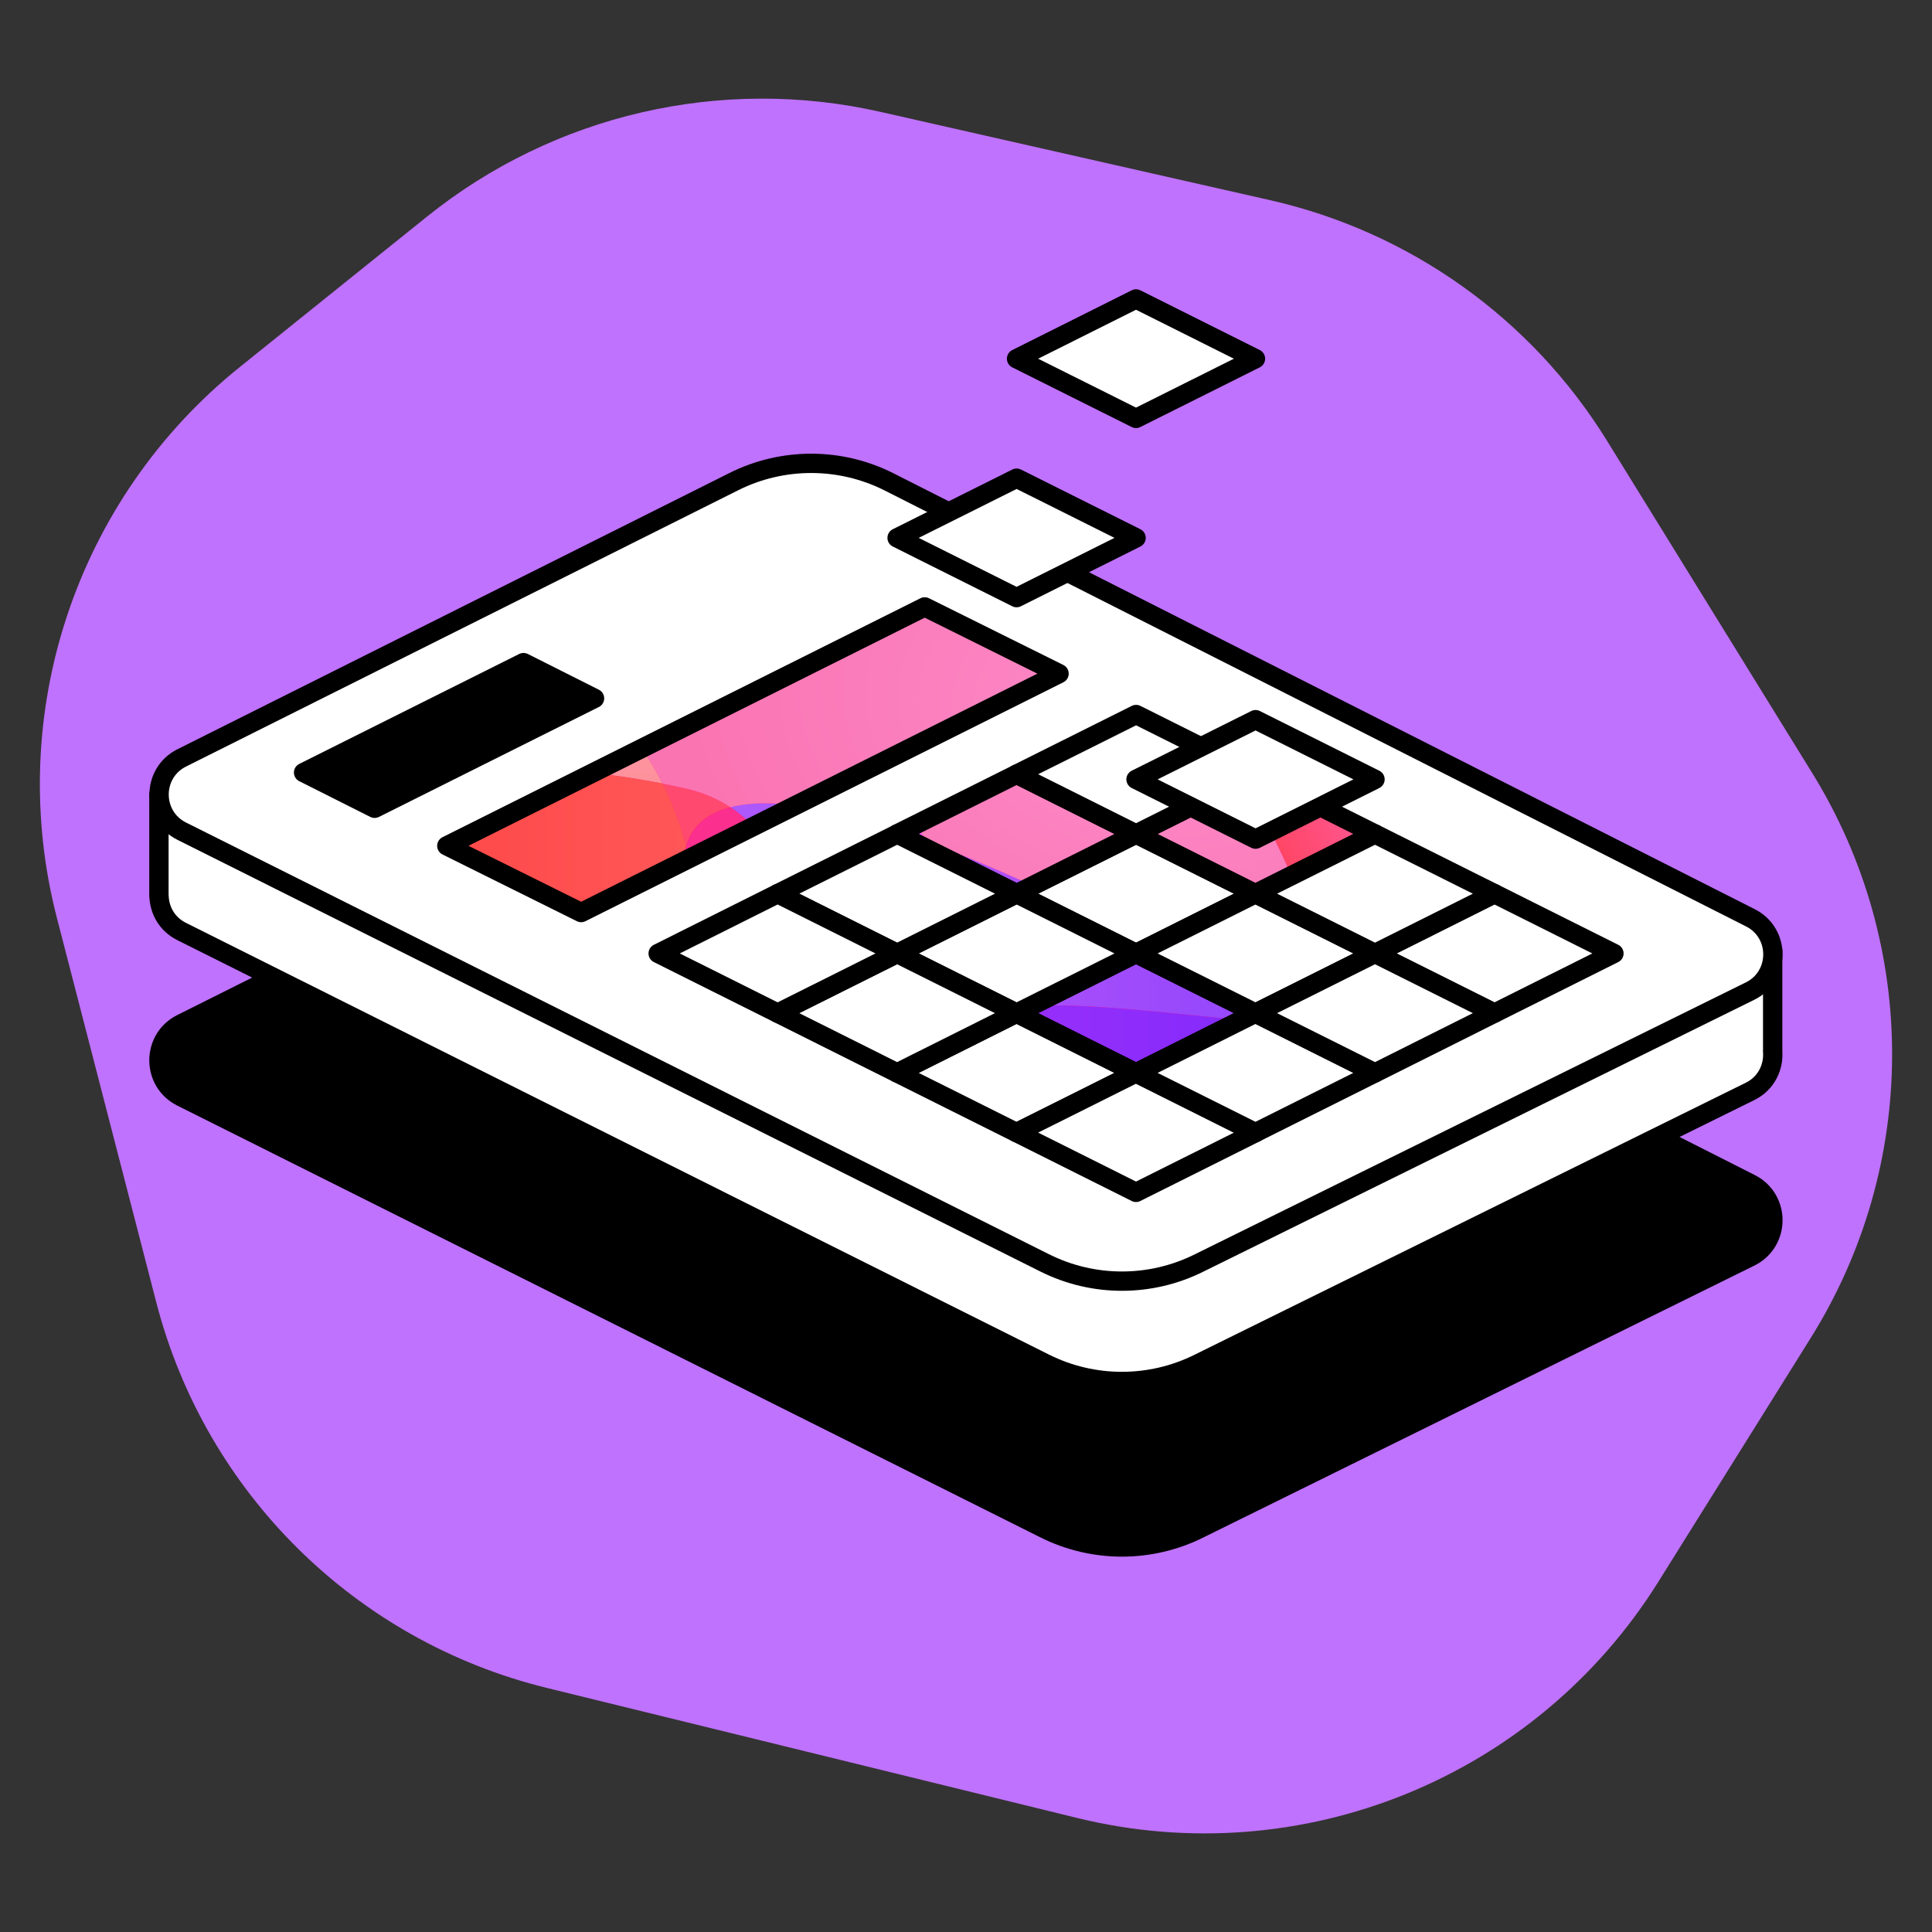 <?xml version="1.0" encoding="UTF-8"?><svg id="Layer_1" xmlns="http://www.w3.org/2000/svg" xmlns:xlink="http://www.w3.org/1999/xlink" viewBox="0 0 300 300"><rect x="0" y="0" width="300" height="300" fill="#333333" stroke="none"/><defs><style>.cls-1{fill:#fff;}.cls-1,.cls-2,.cls-3{stroke:#000;stroke-linecap:round;stroke-linejoin:round;stroke-width:3px;}.cls-4{fill:#f825fa;}.cls-5{fill:#fb2f8d;}.cls-6{fill:#b33bff;}.cls-7{fill:url(#linear-gradient-2);}.cls-8{fill:#8314f9;}.cls-9{fill:#fc7ec1;}.cls-10{fill:#ac58fc;}.cls-11{fill:#4e4eff;}.cls-12{fill:#ff5457;}.cls-13{fill:#fa4b98;}.cls-14{fill:#c3c3fc;}.cls-15{fill:url(#linear-gradient-14);}.cls-16{fill:#f935af;}.cls-17{fill:url(#linear-gradient-6);}.cls-18{fill:#bf72fd;}.cls-19{fill:url(#radial-gradient-5);}.cls-20{fill:url(#radial-gradient-4);}.cls-21{fill:#fc289c;}.cls-22{fill:#b15efd;}.cls-23{fill:#ff1135;}.cls-24{fill:#ff496e;}.cls-25{fill:#fe5959;}.cls-26{fill:#e0e0e0;}.cls-27{fill:url(#linear-gradient-11);}.cls-28{fill:#dedede;}.cls-29{fill:#3b3bfe;}.cls-30{fill:#fa147c;}.cls-31{fill:#4848f9;}.cls-32{fill:url(#radial-gradient-6);}.cls-33{fill:#fb5959;}.cls-34{fill:#f7226c;}.cls-35{fill:#f82a76;}.cls-36{fill:#dfa9fd;}.cls-37{fill:url(#linear-gradient-10);}.cls-38{fill:#e4bafd;}.cls-39{fill:#e6e6e6;}.cls-40{fill:url(#radial-gradient);}.cls-41{fill:#9f26f8;}.cls-42{fill:#fb1583;}.cls-43{fill:#fe5151;}.cls-44{fill:#bb67fb;}.cls-45{fill:#fb6767;}.cls-46{fill:#ea5758;}.cls-47{fill:#574695;}.cls-48{fill:#d9dbda;}.cls-49{fill:#9d1cff;}.cls-50{fill:#fe9c9c;}.cls-51{fill:#ff1d55;}.cls-52{fill:#f1d9d9;}.cls-53{fill:#fb5aa3;}.cls-54{fill:#fb52fd;}.cls-3,.cls-55{fill:none;}.cls-56{fill:#2b2bff;}.cls-57{fill:url(#linear-gradient-5);}.cls-58{fill:#fd9294;}.cls-59{clip-path:url(#clippath);}.cls-60{fill:#fc4298;}.cls-61{fill:#fb1555;}.cls-62{fill:url(#radial-gradient-2);}.cls-63{fill:#fe7d7d;}.cls-64{fill:#ff2626;}.cls-65{fill:url(#radial-gradient-3);}.cls-66{fill:#fe347c;}.cls-67{fill:url(#linear-gradient-7);}.cls-68{fill:#9317fa;}.cls-69{fill:#fd5252;}.cls-70{fill:#fb257e;}.cls-71{fill:#ff2a52;}.cls-72{fill:#fc3278;}.cls-73{fill:#fa519d;}.cls-74{fill:#ff2f2f;}.cls-75{fill:url(#linear-gradient-9);}.cls-76{fill:#fc1983;}.cls-77{fill:url(#linear-gradient-3);}.cls-78{fill:#f82678;}.cls-79{fill:url(#linear-gradient);}.cls-80{fill:#ff2b50;}.cls-81{fill:#a62dfc;}.cls-82{fill:#e9c3c3;}.cls-83{fill:url(#linear-gradient-4);}.cls-84{fill:#f935c2;}.cls-85{fill:#f9086f;}.cls-86{fill:url(#linear-gradient-8);}.cls-87{fill:#fd2b7b;}.cls-88{fill:#ac47fb;}.cls-89{fill:url(#linear-gradient-12);}.cls-90{fill:#fa519a;}.cls-91{fill:url(#linear-gradient-13);}.cls-92{fill:#b470fb;}</style><clipPath id="clippath"><path class="cls-55" d="m194.96,138.77l-18.55-9.28,18.55-9.27,18.55,9.28-18.55,9.27Zm0,18.55l-18.55-9.28-18.55,9.27,18.55,9.28,18.55-9.27Zm-18.54-27.83l-18.55-9.28-18.55,9.27,18.55,9.28,18.55-9.27Zm-86.17,12.21l74.21-37.1-20.87-10.36-74.21,37.1,20.87,10.36Z"/></clipPath><linearGradient id="linear-gradient" x1="1995.86" y1="144.88" x2="2058.3" y2="144.88" gradientTransform="translate(2199.37) rotate(-180) scale(1 -1)" gradientUnits="userSpaceOnUse"><stop offset=".28" stop-color="#9749fb"/><stop offset="1" stop-color="#b852fc"/></linearGradient><linearGradient id="linear-gradient-2" x1="1991.76" y1="165.18" x2="2062.88" y2="165.18" gradientTransform="translate(2199.37) rotate(-180) scale(1 -1)" gradientUnits="userSpaceOnUse"><stop offset="0" stop-color="#7c28fb"/><stop offset="1" stop-color="#a432fb"/></linearGradient><linearGradient id="linear-gradient-3" x1="2112.98" y1="14.91" x2="2169.67" y2="71.6" gradientTransform="translate(2199.37) rotate(-180) scale(1 -1)" gradientUnits="userSpaceOnUse"><stop offset=".15" stop-color="#9e2efb"/><stop offset=".74" stop-color="#c036fc"/></linearGradient><radialGradient id="radial-gradient" cx="2102.55" cy="10.13" fx="2102.55" fy="10.13" r="22.58" gradientTransform="translate(2199.37) rotate(-180) scale(1 -1)" gradientUnits="userSpaceOnUse"><stop offset="0" stop-color="#ff3b8a"/><stop offset="1" stop-color="#ff2f5d"/></radialGradient><radialGradient id="radial-gradient-2" cx="2096.88" cy="9.75" fx="2096.88" fy="9.75" r="21.86" gradientTransform="translate(2199.37) rotate(-180) scale(1 -1)" gradientUnits="userSpaceOnUse"><stop offset=".01" stop-color="#ff1a5b"/><stop offset="1" stop-color="#ff163c"/></radialGradient><linearGradient id="linear-gradient-4" x1="2037.61" y1="43.86" x2="2037.61" y2="-8.87" gradientTransform="translate(2199.37) rotate(-180) scale(1 -1)" gradientUnits="userSpaceOnUse"><stop offset="0" stop-color="#7575fc"/><stop offset=".85" stop-color="#7171fb"/></linearGradient><linearGradient id="linear-gradient-5" x1="1944.35" y1="61.88" x2="1997.09" y2="61.88" gradientTransform="translate(2199.37) rotate(-180) scale(1 -1)" gradientUnits="userSpaceOnUse"><stop offset="0" stop-color="#fa6262"/><stop offset=".8" stop-color="#fb6a6a"/></linearGradient><linearGradient id="linear-gradient-6" x1="2114.41" y1="82.12" x2="2191.27" y2="82.12" gradientTransform="translate(2199.37) rotate(-180) scale(1 -1)" gradientUnits="userSpaceOnUse"><stop offset="0" stop-color="#b359fa"/><stop offset="1" stop-color="#b54bfa"/></linearGradient><radialGradient id="radial-gradient-3" cx="2142.78" cy="108.45" fx="2142.78" fy="108.45" r="45.43" gradientTransform="translate(2199.37) rotate(-180) scale(1 -1)" gradientUnits="userSpaceOnUse"><stop offset="0" stop-color="#fd7d95"/><stop offset="1" stop-color="#fc6363"/></radialGradient><linearGradient id="linear-gradient-7" x1="2125.29" y1="163.41" x2="2125.29" y2="105.92" gradientTransform="translate(2199.37) rotate(-180) scale(1 -1)" gradientUnits="userSpaceOnUse"><stop offset="0" stop-color="#fc8080"/><stop offset="1" stop-color="#fe98a7"/></linearGradient><linearGradient id="linear-gradient-8" x1="2092.84" y1="140.97" x2="2136.24" y2="140.97" gradientTransform="translate(2199.37) rotate(-180) scale(1 -1)" gradientUnits="userSpaceOnUse"><stop offset="0" stop-color="#ff5657"/><stop offset="1" stop-color="#fe4747"/></linearGradient><linearGradient id="linear-gradient-9" x1="2156.91" y1="26.45" x2="2184.97" y2="42.65" gradientTransform="translate(2199.37) rotate(-180) scale(1 -1)" gradientUnits="userSpaceOnUse"><stop offset="0" stop-color="#b853fd"/><stop offset="1" stop-color="#bf56fd"/></linearGradient><radialGradient id="radial-gradient-4" cx="2075.99" cy="79.48" fx="2075.99" fy="79.48" r="19.37" gradientTransform="translate(1598.08 -1382.38) rotate(136.49) scale(1 -.57)" gradientUnits="userSpaceOnUse"><stop offset=".04" stop-color="#fe65af"/><stop offset=".77" stop-color="#fe559a"/></radialGradient><radialGradient id="radial-gradient-5" cx="2022.93" cy="112.23" fx="2022.93" fy="112.23" r="71.56" gradientTransform="translate(2171.15 457.74) rotate(-167.98) scale(1 -.69)" gradientUnits="userSpaceOnUse"><stop offset="0" stop-color="#fc89c8"/><stop offset="1" stop-color="#fb74b2"/></radialGradient><radialGradient id="radial-gradient-6" cx="1980.23" cy="121.9" fx="1980.23" fy="121.9" r="23.23" gradientTransform="translate(1847 -1045.72) rotate(153.06) scale(1 -2.49)" gradientUnits="userSpaceOnUse"><stop offset="0" stop-color="#ff64b1"/><stop offset="1" stop-color="#ff4564"/></radialGradient><linearGradient id="linear-gradient-10" x1="-1003.72" y1="105.68" x2="-973.52" y2="105.68" gradientTransform="translate(1228.96)" xlink:href="#linear-gradient-5"/><linearGradient id="linear-gradient-11" x1="-5375.69" y1="124.52" x2="-5340.06" y2="124.52" gradientTransform="translate(-5068.33) rotate(-180) scale(1 -1)" xlink:href="#linear-gradient-5"/><linearGradient id="linear-gradient-12" x1="2069.19" y1="166.43" x2="2099.53" y2="166.43" gradientTransform="translate(2199.37) rotate(-180) scale(1 -1)" gradientUnits="userSpaceOnUse"><stop offset="0" stop-color="#fb0b62"/><stop offset="1" stop-color="#fb1078"/></linearGradient><linearGradient id="linear-gradient-13" x1="2181.7" y1="160.6" x2="2191.27" y2="160.6" xlink:href="#linear-gradient-6"/><linearGradient id="linear-gradient-14" x1="2161.43" y1="168.39" x2="2191.27" y2="168.39" xlink:href="#linear-gradient-3"/></defs><path class="cls-18" d="m66.31,33.63l-29.07,23.36C11.78,77.45.66,110.93,8.84,142.55l15.42,59.65c7.65,29.6,30.95,52.61,60.65,59.9l82.34,20.19c34.84,8.55,71.24-6.24,90.25-36.66l23.68-37.89c16.75-26.81,16.84-60.8.23-87.69l-31.87-51.6c-11.72-18.98-30.58-32.44-52.33-37.37l-60.5-13.71c-24.72-5.6-50.64.39-70.4,16.26Z"/><path class="cls-2" d="m28.21,170.34l134.01,67.04c7.55,3.78,16.44,3.78,24,0l85.56-42.22c4.67-2.33,4.69-9,.03-11.36l-133.71-67.67c-7.59-3.85-16.57-3.87-24.18-.05l-85.73,42.88c-4.68,2.35-4.67,9.03,0,11.37Z"/><path class="cls-1" d="m275.26,163.19h0v-15.63h-17.85v3.26l-119.31-60.38c-7.6-3.85-16.57-3.87-24.18-.05l-66.96,33.46v-.47h-22.28v15.85h.02c.09,2.16,1.25,4.29,3.5,5.41l134.01,67.04c7.55,3.78,16.44,3.78,24,0l85.56-42.22c2.55-1.27,3.7-3.84,3.48-6.29Z"/><path class="cls-1" d="m28.21,129.06l134.01,67.04c7.55,3.78,16.44,3.78,24,0l85.56-42.22c4.67-2.33,4.69-9,.03-11.36l-133.71-67.67c-7.59-3.85-16.57-3.87-24.18-.05L28.21,117.69c-4.68,2.35-4.67,9.03,0,11.37Z"/><polygon class="cls-1" points="176.41 148.05 157.85 138.77 176.41 129.5 194.96 138.77 176.41 148.05"/><g class="cls-59"><rect class="cls-42" x="8.1" y="-11.14" width="329.85" height="185.42" transform="translate(346.05 163.14) rotate(180)"/><path class="cls-24" d="m102.88,121.68c1.63,3.25,2.81,6.51,3.64,9.8.04-.12.08-.24.11-.36.92-2.83,3.16-4.82,6.77-5.77-1.98-1.32-4.23-2.3-6.78-2.88-1.25-.28-2.5-.55-3.75-.8Z"/><path class="cls-76" d="m107.57,158.6c.15,0,.3,0,.46,0,.11,0,.23,0,.34,0,.63,0,1.25,0,1.85,0,.18,0,.35,0,.53,0,.06,0,.13,0,.19,0,.11,0,.21,0,.32,0,.12,0,.24,0,.36,0,.21,0,.43.01.64.02.21,0,.43.02.64.02.04,0,.09,0,.14,0,.2,0,.39.02.58.03.06,0,.12,0,.17,0,.2.01.4.02.59.04.06,0,.12,0,.18.01.16.01.33.02.49.04.33.02.66.05.99.08.22.02.43.04.64.06.11.01.21.02.32.04.11.01.21.02.32.04.23.03.46.05.68.08.19.02.38.05.57.08.19.03.39.06.58.09.02,0,.04,0,.07.01.3.05.59.1.88.15,3.17.57,5.79.68,8.32.52-.08-.56-.16-1.12-.24-1.69-.04-.26-.08-.53-.12-.79-.08-.53-.17-1.06-.25-1.59-.03-.21-.07-.42-.1-.62-.02-.11-.04-.23-.06-.34-.04-.2-.07-.41-.11-.62-.05-.26-.09-.52-.14-.79h0c-.05-.26-.1-.53-.15-.79-.14-.75-.29-1.49-.44-2.23-.03-.12-.05-.25-.08-.38-.09-.42-.18-.84-.28-1.26-.04-.18-.08-.36-.12-.54-.05-.21-.1-.42-.15-.62-.04-.15-.07-.3-.11-.45-.03-.14-.07-.28-.11-.42-.02-.09-.04-.18-.07-.26-.17-.66-.34-1.31-.53-1.96-.04-.15-.09-.31-.13-.46-.06-.19-.11-.38-.17-.58-.05-.17-.1-.34-.16-.51s-.11-.34-.16-.51c-.05-.17-.11-.34-.16-.51s-.11-.34-.17-.5c-.05-.16-.1-.31-.16-.46-.07-.19-.13-.37-.2-.56-.06-.16-.11-.31-.17-.47,0,0,0-.02,0-.03-.06-.16-.12-.31-.18-.46-.06-.16-.13-.32-.19-.48-.05-.13-.1-.26-.16-.39-.1-.24-.19-.48-.29-.71-.18-.42-.36-.84-.56-1.25-.07-.15-.14-.31-.22-.46-.15-.31-.3-.62-.46-.93-.06-.13-.13-.26-.2-.38-.01-.02-.02-.05-.04-.07-.07-.13-.14-.26-.21-.4-.06-.12-.13-.24-.19-.35-.02-.04-.04-.08-.06-.11-.07-.12-.13-.24-.2-.36-.31-.54-.64-1.08-.98-1.59-.04-.06-.07-.11-.11-.17-.15-.23-.31-.45-.46-.67-.02-.03-.05-.07-.07-.1-.08-.11-.15-.21-.23-.32-.08-.11-.16-.21-.24-.32-.03-.04-.07-.09-.1-.13-.08-.1-.15-.2-.23-.29,0,0,0,0,0-.01-.08-.1-.16-.2-.24-.29-.12-.14-.23-.28-.35-.42-.09-.11-.18-.21-.28-.32-.02-.02-.03-.04-.05-.06-.1-.11-.19-.21-.29-.32-.19.08-.38.15-.58.23-.19.08-.39.16-.59.24-.19.08-.38.16-.58.24-.3.13-.61.26-.92.39-.13.06-.27.12-.4.17-.48.21-.97.42-1.46.65-.16.07-.32.14-.48.22l-.33.15c-.22.1-.45.21-.67.31-.27.13-.54.25-.82.38-.22.11-.45.21-.67.32-.19.09-.38.18-.58.28-.04.02-.07.03-.11.05-.23.11-.46.22-.69.34-.09.04-.18.09-.27.13-.14.07-.29.14-.43.21-.24.12-.47.23-.71.36,1.77,8.25,1.45,16.64.62,25.28Z"/><path class="cls-54" d="m126.76,125.53c4.79.88,10.45,2.52,17.01,5-.15-.31-.31-.6-.48-.86-2.41-3.8-6.77-6.38-16.53-4.14Z"/><path class="cls-10" d="m113.41,125.35c1.4.93,2.67,2.03,3.82,3.27,3.65-1.46,6.8-2.46,9.52-3.09-5.62-1.04-10.06-1.04-13.35-.18Z"/><path class="cls-6" d="m117.24,128.62c.1.11.2.21.29.32.02.02.04.04.05.06.09.1.19.21.28.32.12.14.24.28.35.42.08.1.16.2.24.29,0,0,0,0,0,.01.08.1.15.19.23.29.04.04.07.09.1.13.08.1.16.21.24.32.08.1.15.21.23.32.02.03.05.07.07.1.16.22.31.44.46.67.04.06.08.11.11.17.34.52.67,1.05.98,1.59.07.12.14.24.2.36.02.04.04.08.06.11.07.12.13.24.19.35.07.13.14.26.21.4.01.02.03.05.04.07.07.13.13.25.2.38.16.3.31.62.46.93.07.15.14.3.22.46.19.41.38.83.56,1.25.1.23.2.47.29.71.05.13.11.26.16.39.06.16.13.32.19.48.06.15.12.31.18.46,0,0,0,.02,0,.03.06.15.11.31.17.47.07.18.13.37.2.56.05.15.11.31.16.46.06.17.11.34.17.5s.11.34.16.51c.05.17.11.34.16.51.05.17.11.34.16.51.06.19.12.38.17.58.04.15.09.31.13.46.18.64.36,1.3.53,1.96.02.09.04.18.07.26.04.14.07.28.11.42.04.15.07.3.11.45.05.21.1.42.15.62.04.18.08.36.12.54.1.42.19.84.28,1.26.03.12.05.25.08.38.16.74.3,1.49.44,2.23.05.26.1.52.15.79h0c.05.26.1.53.14.79.04.2.07.41.11.62.02.11.04.23.06.34.04.21.07.41.1.62.09.53.17,1.06.25,1.59.04.26.08.53.12.79.08.56.17,1.12.24,1.69,3.89-.25,7.56-1.15,12.66-2.01.09-.25.18-.5.27-.75.04-.12.09-.25.13-.37.08-.24.16-.47.24-.71.02-.04.03-.09.05-.13.03-.09.06-.17.09-.26.11-.32.21-.63.31-.95.04-.11.07-.22.11-.34.22-.7.43-1.39.63-2.07.05-.18.1-.35.15-.53.11-.38.21-.75.3-1.12.05-.18.09-.36.14-.54.05-.18.09-.35.13-.53.04-.16.08-.31.12-.47.26-1.08.48-2.12.67-3.12.05-.28.1-.56.15-.84.03-.19.06-.37.09-.55.05-.31.1-.62.14-.93.02-.15.04-.3.06-.45.04-.3.08-.6.11-.89.03-.29.06-.57.09-.85,0,0,0,0,0-.02.01-.14.02-.28.04-.42.01-.14.02-.28.03-.42,0-.14.02-.28.03-.41,0-.1.01-.2.02-.3,0-.2.02-.4.02-.6,0-.1,0-.2,0-.29,0-.11,0-.23,0-.34.01-.78,0-1.51-.05-2.21-.01-.19-.03-.38-.04-.56-.02-.18-.03-.37-.05-.54-.01-.09-.02-.18-.03-.27-.01-.09-.02-.18-.03-.26-.01-.09-.02-.17-.04-.26-.01-.08-.02-.17-.04-.25-.01-.08-.03-.17-.04-.25-.03-.16-.06-.33-.09-.48-.02-.08-.03-.16-.05-.24-.03-.16-.07-.31-.11-.46-.09-.38-.2-.73-.31-1.07-.02-.07-.05-.14-.07-.2-.02-.07-.05-.13-.07-.2-.04-.1-.08-.21-.12-.31-.02-.04-.04-.09-.06-.13-.04-.1-.09-.21-.14-.31-.03-.06-.05-.12-.08-.18-6.56-2.48-12.21-4.12-17.01-5-2.73.63-5.88,1.63-9.52,3.09Z"/><path class="cls-79" d="m141.07,157.91c4.86-.82,11.01-1.62,19.9-1.8,12.35-.26,28.11,2.32,42.54,3.13-29-13.8-32.52-17.73-56.27-27.35-1.18-.48-2.34-.93-3.47-1.36.03.06.06.12.08.18.05.1.09.2.14.31.02.04.04.09.06.13.04.1.08.2.12.31.02.06.05.13.07.2.02.07.05.13.07.2.11.34.22.7.31,1.07.04.15.07.3.11.46.02.08.03.16.05.24.03.16.06.32.09.48.01.08.03.17.04.25.01.08.03.17.04.25.01.09.02.17.04.26.01.09.02.17.03.26.01.09.02.18.03.27.02.18.04.36.05.54.02.18.03.37.04.56.04.7.06,1.44.05,2.21,0,.11,0,.23,0,.34,0,.1,0,.2,0,.29,0,.2-.01.4-.02.6,0,.1-.01.2-.02.3,0,.14-.02.27-.03.41,0,.14-.02.28-.03.42-.01.14-.02.28-.04.42,0,0,0,.01,0,.02-.02.28-.05.56-.09.85-.03.29-.07.59-.11.89-.02.15-.04.3-.06.45-.04.3-.09.61-.14.93-.03.18-.06.37-.09.55-.05.28-.1.56-.15.84-.19,1-.41,2.04-.67,3.12-.04.16-.08.31-.12.47-.04.18-.09.35-.13.53-.05.18-.09.36-.14.54-.1.37-.2.74-.3,1.12-.05.17-.1.35-.15.53-.19.68-.4,1.36-.63,2.07-.03.11-.07.22-.11.34-.1.31-.2.63-.31.95-.03.09-.06.17-.09.26-.02.04-.03.09-.05.13-.08.24-.16.47-.24.71-.04.12-.09.25-.13.37-.09.25-.18.5-.27.75Z"/><path class="cls-5" d="m106.53,131.48h0c.15.61.3,1.22.43,1.83.24-.12.47-.24.71-.36.14-.07.29-.14.43-.21.09-.04.18-.09.27-.13.23-.12.46-.23.69-.34.04-.02.07-.04.11-.05.19-.09.39-.19.58-.28.23-.11.45-.22.67-.32.28-.13.55-.26.82-.38.23-.11.45-.21.67-.31l.33-.15c.16-.08.32-.15.48-.22.49-.22.98-.44,1.46-.65.13-.06.27-.12.4-.17.31-.13.61-.26.92-.39.19-.08.39-.16.58-.24.2-.08.39-.16.59-.24.19-.08.39-.16.58-.23-1.15-1.24-2.42-2.34-3.82-3.27-3.61.95-5.85,2.95-6.77,5.77-.04.12-.08.24-.11.36Z"/><path class="cls-49" d="m128.41,159.92c.04.31.09.62.13.94.04.31.08.62.13.93.04.27.07.54.11.81.17,1.28.32,2.56.47,3.82.04.31.07.61.11.91.04.3.07.61.11.91.15,1.3.3,2.58.44,3.84,2.17-1.24,4.37-2.37,6.58-3.39.05-.11.11-.22.16-.33.09-.18.18-.37.26-.55.17-.37.34-.73.51-1.09.07-.14.13-.28.2-.43.64-1.39,1.23-2.74,1.77-4.07.14-.33.27-.66.4-.98.13-.33.26-.65.38-.97.06-.14.11-.28.16-.42.13-.34.26-.68.39-1.01.05-.13.1-.26.14-.38.07-.19.14-.37.2-.55-5.11.87-8.77,1.76-12.66,2.01Z"/><path class="cls-47" d="m254.52,168.78c-.72,1.77-1.34,3.5-1.87,5.5h2.07c.07-.07,2.36-2.25,5.41-6.26-.22.04-.45.07-.67.1-.11.02-.22.03-.34.05-.11.02-.22.03-.34.05-.16.02-.33.05-.49.07-.2.03-.4.06-.6.09-.04,0-.08.01-.12.02-.05,0-.1.01-.15.02-.48.07-.96.13-1.44.19-.14.02-.27.03-.41.05-.16.02-.31.04-.47.06-.19.02-.39.05-.58.07h0Z"/><path class="cls-7" d="m136.49,168.7c10.35-4.72,21.25-6.85,33.03-5.13,15.82,2.31,28.11,10.71,28.11,10.71h9.52c.49-4.28.63-8.53.22-13.21-.17-.08-.33-.16-.5-.23-1.16-.54-2.28-1.08-3.36-1.59h0c-14.43-.81-30.19-3.39-42.54-3.13-8.89.18-15.04.98-19.9,1.8-.07.18-.13.37-.2.55-.05.13-.09.26-.14.38-.13.34-.25.67-.39,1.01-.05.14-.11.28-.16.42-.12.32-.25.64-.38.97-.13.33-.26.65-.4.98-.55,1.32-1.14,2.68-1.77,4.07-.07.14-.13.28-.2.43-.17.36-.34.73-.51,1.09-.09.18-.17.37-.26.55-.05.11-.1.22-.16.33Z"/><path class="cls-90" d="m203.51,159.24c1.08.52,2.2,1.05,3.36,1.59.17.08.33.16.5.23-.05-.55-.1-1.1-.17-1.66-1.22-.04-2.45-.1-3.7-.17Z"/><path class="cls-58" d="m222.95,82.42c.76,1.13,1.52,2.28,2.29,3.43,6.29.36,12.47-.18,18.32-2.13-4.5-2.27-9.98-2.94-15.91-2.09-1.63.23-3.2.5-4.7.78Z"/><path class="cls-73" d="m116.09,62.06c2.07,1.61,4.28,2.99,6.6,4.17,11.74-7.26,16.4-4.19,18.38-2.52,1.44,1.22,1.09,4.42-.44,8.3,14.71,2.91,30.4,3.23,41.43,8.46,4.52,2.15,8.48,3.5,12.09,4.28h0c4.44-2.09,10.1-2.55,16.09-1.18,1.15.26,2.31.51,3.46.74h0c2.93-.59,5.95-1.29,9.24-1.91-7.72-11.55-14.84-22.01-20.67-29.79-4.73,2.92-9.78,3.86-15.02,1.96-5.34-1.93-7.92-6.55-8.75-12.49-25.78,2.1-38.56,3.99-45.89-4.88-.09.15-.18.3-.28.46-5.02,8.35-10.51,16.5-16.25,24.38Z"/><path class="cls-35" d="m97.76,32.89c2.25,7.93,6.43,15.77,12.22,23.11,1.84,2.33,3.88,4.33,6.1,6.06,5.74-7.88,11.23-16.03,16.25-24.38.09-.15.18-.3.28-.46-2.28-2.76-4.03-6.55-5.48-11.7-8.44,2.83-19.19,4.94-29.37,7.36Z"/><path class="cls-53" d="m56.89-11.14c3.16,4.64,6.31,9.52,9.39,14.59,2.02-4.76,4.49-9.63,7.53-14.59h-16.91Z"/><path class="cls-13" d="m83.98,36.64c8.11,17.67,13.78,34.89,14.49,48.08,5.97-7.25,11.91-14.83,17.61-22.66-2.22-1.73-4.26-3.73-6.1-6.06-5.79-7.34-9.97-15.19-12.22-23.11-4.83,1.15-9.52,2.36-13.78,3.75Z"/><path class="cls-22" d="m84.83,100.66c2.22,1.75,4.24,3.51,6.08,5.26.63-.42,1.22-.87,1.76-1.37,4.59-4.18,6.28-11.13,5.8-19.83-4.57,5.51-9.15,10.83-13.64,15.94Z"/><path class="cls-77" d="m55.12,77.3c.76-15.14,2.08-22.96,14.51-33.56,3.4-2.9,8.45-5.17,14.34-7.1,8.11,17.67,13.78,34.89,14.49,48.08h0c-4.53,5.51-9.07,10.83-13.52,15.94-1.22-.97-2.5-1.95-3.84-2.92-9.43-6.83-18.37-10.87-26.34-13.82.12-2.06.23-4.28.35-6.63Zm-10.35,3.18c1.76-6.86,4.48-13.76,7.21-17.82,5.8-8.6,2.68-31.84,14.3-59.21-3.07-5.07-6.22-9.95-9.39-14.59h-28.78c-1.86,6.81-.72,16.94-1.5,26.86,13.67,5.04,22.42,14.88,17.39,26-3.85,8.53-14.19,11.66-22.8,12.74-.48,17.73,8.89,21.16,23.55,26.02Z"/><path class="cls-40" d="m66.28,3.45c6.46,10.64,12.57,22.01,17.7,33.19,4.26-1.39,8.96-2.61,13.78-3.75-4.38-15.39-1.5-31.08,10.87-44.02h-34.83c-3.04,4.96-5.51,9.83-7.53,14.59Z"/><path class="cls-62" d="m108.64-11.14c-12.37,12.95-15.25,28.63-10.87,44.02,10.17-2.42,20.92-4.53,29.37-7.36-2.34-8.28-3.91-20.05-5.64-36.66h-12.85Z"/><path class="cls-42" d="m44.77,80.48c3.11,1.03,6.46,2.13,10.01,3.44.12-2.06.23-4.28.35-6.63.76-15.14,2.08-22.96,14.51-33.56,3.4-2.9,8.45-5.17,14.34-7.1-5.13-11.18-11.24-22.54-17.7-33.19-11.61,27.37-8.5,50.61-14.3,59.21-2.74,4.05-5.45,10.96-7.21,17.82Z"/><path class="cls-31" d="m127.13,25.53c1.45,5.15,3.21,8.94,5.48,11.7C151.16,6.67,174.6-3.63,190.9-8.87c.65-1.46,1.05-2.27,1.05-2.27h-67.68s20.45,12.48,18.42,24.85c-.88,5.37-7.05,8.96-15.56,11.82Z"/><path class="cls-83" d="m132.61,37.23c7.33,8.87,20.11,6.98,45.89,4.88-2.3-16.45,8.85-43.07,12.39-50.98-16.29,5.24-39.73,15.54-58.28,46.1Z"/><path class="cls-34" d="m121.49-11.14c1.74,16.61,3.3,28.38,5.64,36.66,8.51-2.85,14.68-6.44,15.56-11.82,2.02-12.37-18.42-24.85-18.42-24.85h-2.78Z"/><path class="cls-57" d="m202.28,52.63c5.84,7.78,12.95,18.24,20.67,29.79,1.5-.28,3.06-.55,4.7-.78,5.93-.85,11.41-.18,15.91,2.09,4-1.33,7.84-3.33,11.46-6.14-7.6-11.53-15.83-23.73-22.17-37.54-5.9-.01-11.94,0-18.4.14-3.72,5.38-7.8,9.75-12.17,12.45Z"/><path class="cls-48" d="m214.45,40.18c6.46-.14,12.5-.16,18.4-.14-1.74-3.79-3.34-7.7-4.74-11.76-2.87.6-5.32,1.06-7.44,1.36-1.93,3.78-4.01,7.34-6.22,10.54Z"/><path class="cls-92" d="m76.98,109.71c5.6-.28,10.46-1.43,13.99-3.79-1.82-1.75-3.82-3.51-6.02-5.26-2.7,3.1-5.36,6.11-7.97,9.05Z"/><path class="cls-17" d="m8.1,54.84v38.61s42.63,17.59,68.88,16.26c2.61-2.93,5.27-5.95,7.97-9.05-1.22-.97-2.5-1.95-3.84-2.92-9.43-6.83-18.37-10.87-26.34-13.82-.67,11.24-1.87,17.99-8.47,17.35-4.67-.45-4.16-10.57-1.54-20.79-14.66-4.86-24.03-8.29-23.55-26.02-7.18.9-13.12.38-13.12.38Z"/><path class="cls-70" d="m46.3,101.28c6.6.64,7.8-6.11,8.47-17.35-3.54-1.31-6.89-2.41-10.01-3.44-2.62,10.22-3.14,20.34,1.54,20.79Z"/><path class="cls-65" d="m8.1,93.45v50.92c10.13,6.16,23.03-.32,35.67,5.18.53.23,1.03.47,1.5.72,2.04-5.47,6.19-12.01,13.88-20.66,5.41-6.08,11.46-12.74,17.83-19.91-26.25,1.33-68.88-16.26-68.88-16.26Z"/><path class="cls-67" d="m51.98,163.41c2.01-.16,4.12-.35,6.35-.55,2.47-.22,4.84-.44,7.14-.66-2.2-9.69-3.21-21.29-1.4-30.7,2.51-13.06,20.68-13.4,38.82-9.82-2.65-5.28-6.47-10.52-11.91-15.76-3.53,2.36-8.39,3.51-13.99,3.79-6.37,7.16-12.42,13.83-17.83,19.91-7.69,8.65-11.84,15.18-13.88,20.66,6.35,3.3,7.85,8.04,6.7,13.13Z"/><path class="cls-21" d="m101.44,158.85c1.08-.06,2.12-.12,3.14-.16.26-.01.52-.02.77-.03.76-.03,1.49-.05,2.22-.06.84-8.64,1.15-17.03-.62-25.28-.1.05-.21.11-.32.16-.27.14-.54.27-.8.41-.09.34-.18.69-.27,1.06-.04.14-.07.29-.11.44-.18.74-.36,1.52-.54,2.33-.04.16-.07.33-.11.49,0,.03-.01.06-.02.09-.03.14-.06.28-.09.42-.06.27-.11.54-.17.82-.03.15-.06.31-.09.47,0,.04-.01.07-.02.1-.03.14-.06.28-.09.42,0,.02,0,.04-.01.07-.02.1-.04.21-.06.32-.02.11-.04.21-.06.32-.1.52-.2,1.06-.3,1.6-.04.22-.08.44-.12.66-.1.55-.2,1.11-.3,1.69-.03.15-.05.31-.08.46-.01.08-.03.15-.04.23-.02.12-.04.25-.06.37-.02.11-.04.22-.05.33-.03.17-.06.34-.08.51-.06.34-.11.68-.16,1.02-.03.18-.06.36-.09.54-.02.14-.04.27-.06.41-.03.21-.07.42-.1.64-.09.6-.19,1.22-.28,1.84-.03.2-.06.4-.09.61-.12.83-.24,1.67-.36,2.52-.03.23-.06.45-.09.68-.03.21-.06.43-.09.64-.02.17-.05.35-.07.52-.03.24-.06.49-.1.73-.07.54-.14,1.08-.21,1.63Z"/><path class="cls-51" d="m67.48,169.6c.57,1.76,1.17,3.23,1.79,4.68h30.56c.05-.56.11-1.98.16-2.55,0-.04,0-.07.01-.11.1-1.07.21-2.13.32-3.18.02-.24.05-.48.08-.71,0-.03,0-.06,0-.09.09-.83.18-1.66.27-2.48.04-.38.09-.76.13-1.14.09-.79.18-1.56.27-2.34.02-.17.04-.34.06-.5.05-.44.11-.88.16-1.32.02-.14.04-.29.05-.43.02-.19.05-.39.07-.58-7.47.45-16.42,1.42-27.64,2.54h0c-.49.59-.97,1.18-1.42,1.75-.14.17-.27.34-.4.51-.23.29-.46.58-.69.87-.12.16-.25.32-.37.48-.1.13-.2.25-.29.38-.12.16-.24.32-.36.47-.1.14-.21.27-.31.4-.06.08-.12.16-.18.24-.03.04-.06.08-.09.12-.06.08-.12.17-.19.25-.12.17-.25.33-.37.49-.06.08-.12.16-.18.24-.06.08-.12.16-.18.24-.06.08-.12.16-.17.23-.06.08-.11.15-.17.23-.11.15-.22.3-.33.45-.05.07-.11.15-.16.22,0,0-.01.02-.02.03-.1.13-.19.27-.29.4-.05.07-.1.14-.16.22Z"/><path class="cls-66" d="m73.81,161.39c11.21-1.12,20.17-2.09,27.64-2.54.07-.55.14-1.09.21-1.63.03-.24.06-.49.1-.73.02-.17.05-.35.07-.52.03-.22.06-.43.09-.64.03-.23.06-.46.09-.68.12-.85.24-1.69.36-2.52.03-.2.06-.41.09-.61.09-.62.18-1.23.28-1.84.03-.21.07-.43.1-.64.02-.14.04-.27.06-.41.03-.18.06-.36.09-.54.06-.34.11-.68.16-1.02.03-.17.06-.34.08-.51.02-.11.04-.22.05-.33.02-.12.04-.25.06-.37.01-.08.03-.15.04-.23.03-.15.05-.31.08-.46.1-.57.2-1.13.3-1.69.04-.22.08-.44.12-.66.1-.54.2-1.08.3-1.6.02-.11.04-.21.06-.32.02-.11.04-.21.06-.32,0-.02,0-.04.01-.07.03-.14.06-.28.09-.42,0-.04.01-.07.02-.1.03-.16.06-.31.09-.47.06-.28.12-.55.17-.82.03-.14.06-.28.09-.42,0-.03.01-.06.02-.09.04-.17.07-.33.11-.49.18-.81.36-1.59.54-2.33.04-.15.07-.29.11-.44.09-.36.18-.71.27-1.06-.15.08-.3.16-.45.24-.13.07-.27.14-.4.21-.16.09-.32.18-.48.26-.17.1-.34.19-.52.29-.22.13-.45.25-.67.38-.19.11-.37.22-.56.32-.23.13-.45.27-.68.4-.19.11-.37.22-.56.34-.2.12-.4.25-.6.37-.16.1-.31.2-.47.3-.06.04-.12.08-.18.11-.18.12-.37.23-.55.35-.4.26-.79.52-1.18.78-.15.1-.31.21-.46.31-.08.06-.17.11-.25.17-.13.09-.27.18-.4.28-.25.18-.51.36-.76.54-.15.11-.3.21-.45.32-.17.12-.34.25-.51.37-.02.02-.05.03-.07.05-.17.12-.33.25-.5.37-.77.58-1.54,1.16-2.29,1.76-.14.12-.29.23-.44.35-.22.18-.44.35-.65.53-.18.15-.36.29-.54.44s-.36.3-.53.44c-.36.3-.71.6-1.06.9-.16.14-.33.28-.49.42-.21.18-.41.36-.62.54-.15.13-.3.26-.45.4-1.71,1.52-3.34,3.06-4.89,4.61-.31.31-.62.62-.92.93-.31.31-.61.62-.9.93-.14.15-.28.29-.42.44-.3.32-.6.63-.9.95-.14.15-.29.31-.43.46-.43.46-.85.92-1.27,1.38-.18.2-.37.41-.55.61-.08.09-.17.19-.25.28-.13.15-.27.3-.4.45-.12.13-.23.26-.35.4-.15.16-.29.33-.43.49-.23.26-.45.52-.68.79-.17.2-.34.39-.5.59-.23.27-.46.54-.68.81-.02.02-.04.04-.06.07-.1.12-.2.24-.3.36-.12.14-.24.28-.35.42Z"/><path class="cls-86" d="m65.46,162.2c2.91-.28,5.69-.55,8.34-.81h0c.11-.14.23-.28.35-.42.1-.12.2-.24.3-.36.02-.02.04-.05.06-.07.22-.27.45-.54.68-.81.17-.2.33-.39.5-.59.22-.26.45-.52.68-.79.14-.16.29-.33.43-.49.12-.13.23-.26.35-.4.13-.15.26-.3.4-.45.08-.09.17-.19.25-.28.18-.2.37-.41.55-.61.41-.46.84-.92,1.27-1.38.14-.15.29-.31.43-.46.3-.32.59-.63.9-.95.14-.14.28-.29.42-.44.3-.31.6-.62.9-.93.3-.31.61-.62.92-.93,1.55-1.55,3.18-3.09,4.89-4.61.15-.13.3-.26.45-.4.2-.18.41-.36.62-.54.16-.14.33-.28.49-.42.35-.3.7-.6,1.06-.9.18-.15.36-.3.53-.44s.36-.3.54-.44c.22-.18.43-.35.65-.53.14-.12.29-.23.44-.35.75-.6,1.51-1.18,2.29-1.76.17-.12.33-.25.5-.37.02-.02.04-.03.07-.05.17-.12.34-.25.51-.37.15-.11.3-.21.45-.32.25-.18.51-.36.76-.54.13-.09.27-.18.4-.28.08-.06.17-.12.25-.17.15-.1.31-.21.46-.31.39-.26.79-.52,1.18-.78.18-.12.37-.24.55-.35.06-.04.12-.08.18-.11.16-.1.31-.2.47-.3.2-.13.4-.25.6-.37.18-.11.37-.23.56-.34.23-.14.45-.27.68-.4.19-.11.37-.22.56-.32.22-.13.44-.25.67-.38.17-.1.34-.19.52-.29.16-.09.32-.18.48-.26.13-.07.27-.14.4-.21.15-.08.3-.16.45-.24.04-.16.08-.31.12-.46.02-.1.05-.19.08-.28.04-.15.08-.29.12-.43.04-.14.08-.28.12-.42.02-.07.04-.14.06-.21.02-.07.04-.15.07-.22.04-.13.08-.26.12-.38h0c-.83-3.29-2.01-6.55-3.64-9.8-18.15-3.59-36.32-3.24-38.82,9.82-1.81,9.41-.79,21.01,1.4,30.7Z"/><path class="cls-21" d="m105.96,133.43c-.04.15-.08.3-.12.46.27-.14.54-.28.8-.41.11-.05.21-.11.32-.16-.13-.61-.27-1.22-.43-1.83-.04.12-.08.25-.12.38-.02.07-.04.15-.07.22-.02.07-.04.14-.06.21-.04.14-.08.28-.12.42-.04.14-.08.29-.12.43-.03.09-.05.19-.08.28Z"/><path class="cls-33" d="m46.3,174.28h17.9s1.15-1.71,3.28-4.68c-.74-2.27-1.42-4.76-2.02-7.4-2.29.22-4.67.44-7.14.66-2.23.2-4.34.38-6.35.55-.81,3.62-2.97,7.28-5.68,10.87Z"/><path class="cls-64" d="m65.46,162.2c.6,2.63,1.28,5.13,2.02,7.4.05-.07.1-.14.16-.22.09-.13.19-.26.29-.4,0,0,.01-.02.02-.03.05-.07.11-.15.16-.22.11-.15.22-.3.33-.45.06-.08.11-.15.17-.23.06-.08.12-.16.17-.23.06-.08.12-.16.18-.24.06-.08.12-.16.18-.24.12-.16.24-.32.37-.49.06-.08.12-.16.19-.25.03-.04.06-.08.09-.12.06-.08.12-.16.18-.24.1-.13.2-.27.31-.4.12-.16.24-.31.36-.47.1-.13.19-.25.29-.38.12-.16.25-.32.37-.48.22-.29.45-.58.69-.87.13-.17.27-.34.4-.51.46-.57.93-1.15,1.42-1.75-2.65.26-5.43.54-8.34.81Z"/><path class="cls-16" d="m64.2,174.28h5.08c-.62-1.45-1.22-2.93-1.79-4.68-2.13,2.97-3.28,4.68-3.28,4.68Z"/><path class="cls-50" d="m44,164.01c.08,0,.16-.01.24-.02.08,0,.16-.01.24-.02.02,0,.03,0,.05,0,.15-.01.29-.02.44-.03.05,0,.11,0,.16-.01.11,0,.22-.02.33-.02.09,0,.19-.01.28-.02.24-.02.48-.03.73-.05.41-.03.83-.06,1.25-.09.25-.02.5-.04.75-.06.1,0,.2-.02.3-.02.36-.03.73-.06,1.1-.09.52-.04,1.04-.08,1.57-.13.18-.01.36-.03.54-.04,1.15-5.1-.36-9.83-6.7-13.13-1.96,5.25-1.96,9.52-1.28,13.74Z"/><path class="cls-63" d="m44,164.01c.54,3.35,1.52,6.52,2.31,10.27,2.71-3.59,4.86-7.25,5.68-10.87-.18.02-.36.03-.54.04-.53.04-1.06.09-1.57.13-.37.03-.74.06-1.1.09-.1,0-.2.02-.3.02-.15.01-.31.02-.46.04-.1,0-.2.02-.3.02-.42.03-.84.06-1.25.09-.24.02-.48.04-.73.05-.09,0-.19.01-.28.02-.11,0-.22.02-.33.02-.05,0-.11,0-.16.01-.15.01-.29.02-.44.03-.02,0-.03,0-.05,0-.08,0-.16.01-.24.02-.08,0-.16.01-.24.02Z"/><path class="cls-69" d="m17.67,163.94c4.84,2.81,11.41,6.07,20.27,10.34h8.36c-.78-3.74-1.76-6.91-2.31-10.27-.3.02-.59.04-.88.06-.13,0-.26.02-.38.02-.02,0-.04,0-.05,0-.24.02-.49.03-.73.05-.21.01-.41.03-.62.04-.26.02-.51.03-.76.05-.25.02-.5.03-.75.04-.02,0-.05,0-.07,0-.28.02-.56.03-.84.05-.18,0-.36.02-.54.03-.18,0-.36.02-.53.03-.68.03-1.34.06-1.99.09-.12,0-.23,0-.34.01-.19,0-.38.02-.57.02-.19,0-.38.01-.56.02-.37.01-.74.03-1.1.04-.15,0-.3,0-.44.01-.24,0-.47.01-.71.02-.2,0-.4,0-.6.01-1.33.03-2.57.04-3.75.03-.13,0-.26,0-.39,0-.07,0-.14,0-.2,0-.16,0-.32,0-.48,0-.32,0-.63-.01-.93-.02-.15,0-.3,0-.46-.01-.15,0-.3,0-.45-.02-.2,0-.39-.02-.58-.02-.07,0-.15,0-.22,0-.13,0-.26-.01-.39-.02-.17,0-.33-.02-.49-.03-.12,0-.25-.01-.37-.02-.15,0-.3-.02-.45-.03-.12,0-.24-.02-.35-.02-.03,0-.06,0-.1,0-.17-.01-.34-.03-.51-.04-.28-.02-.55-.05-.82-.07-.09,0-.18-.02-.27-.03-.11-.01-.22-.02-.33-.03-.22-.02-.43-.05-.64-.07-.09-.01-.18-.02-.28-.03-.47-.06-.94-.12-1.39-.19Z"/><path class="cls-46" d="m8.1,162.5v11.78h29.84c-8.86-4.27-15.43-7.52-20.27-10.34-.02,0-.04,0-.07,0-.14-.02-.27-.04-.41-.06-5.36-.82-6.15-.91-9.09-1.37Z"/><path class="cls-68" d="m19.79-11.14s1.16,10.34,1.77,25.27c1.75.46,3.44.99,5.06,1.58.78-9.92-.36-20.05,1.5-26.86h-8.33Z"/><path class="cls-41" d="m8.1-11.14V12.19c4.68.16,9.22.83,13.46,1.94-.61-14.94-1.77-25.27-1.77-25.27h-11.69Z"/><path class="cls-75" d="m21.22,54.46c8.61-1.08,18.94-4.21,22.8-12.74,5.02-11.12-3.72-20.96-17.39-26-.48,6.05-1.67,12.01-4.7,17.08-.02,6.37-.2,13.05-.62,19.77-.04.65-.07,1.28-.09,1.89Z"/><path class="cls-44" d="m8.1,43.86v10.98s5.94.52,13.12-.38c.02-.61.05-1.24.09-1.89.42-6.72.6-13.4.62-19.77-2.78,4.66-7.08,8.55-13.82,11.06Z"/><path class="cls-88" d="m8.1,12.19v31.67c6.75-2.51,11.04-6.41,13.82-11.06.02-6.67-.13-13-.36-18.66-4.25-1.11-8.78-1.79-13.46-1.94Z"/><path class="cls-81" d="m21.92,32.8c3.03-5.07,4.22-11.03,4.7-17.08-1.62-.6-3.31-1.13-5.06-1.58.23,5.67.38,11.99.36,18.66Z"/><path class="cls-72" d="m122.69,66.23c5.5,2.8,11.63,4.53,17.95,5.78,1.53-3.88,1.88-7.08.44-8.3-1.98-1.68-6.64-4.74-18.38,2.52Z"/><path class="cls-20" d="m105.83,92.97c2.46,3.42,9.57,4.6,19.67-1.63,6.39-3.95,12.51-12.63,15.14-19.32-6.31-1.25-12.45-2.98-17.95-5.78-1.13.7-2.32,1.49-3.58,2.38-14.4,10.25-15.74,20.94-13.28,24.35Z"/><path class="cls-71" d="m255.17,112.38c-.64,6.39-1.16,11.26-1.87,15.24,2.42,3.5,4.82,6.92,7.17,10.22,4.62-4.09,9.81-8.13,15.41-12.33-.1-5.04-.97-10.26-2.88-15.56-3.89-10.73-10.63-21.24-17.97-32.37-3.62,2.82-7.46,4.81-11.46,6.14,8.19,4.12,13.13,13.52,11.6,28.66Z"/><path class="cls-71" d="m207.21,159.41c.06.56.12,1.11.17,1.66.28.13.56.26.84.39.36.17.71.33,1.07.49.12.06.24.11.36.16.13.06.26.12.39.17.16.07.32.14.48.21.24.11.49.21.73.31.2.08.4.17.6.25.2.08.39.16.59.24.09.04.19.08.28.11.08.03.16.06.24.1.08.03.16.06.24.09,0,0,.02,0,.03.01.14.06.28.11.42.16.2.08.39.15.59.23.16.06.32.12.48.18.13.05.26.1.4.15.14.05.27.1.41.15.24.09.47.17.7.25,0,0,0,0,.01,0,.02,0,.03.01.05.02.02,0,.04.02.07.02.19.07.39.14.58.2.11.04.22.08.32.11.11.04.21.07.32.11.11.04.22.07.32.11,0,0,.01,0,.02,0,.14.05.28.09.41.14.18.06.37.12.55.18.18.06.36.11.53.17.02,0,.05.02.07.02.18.06.36.11.54.17.37.11.73.22,1.1.32.17.05.33.1.5.14.16.05.33.09.5.14.12.03.24.07.36.1.13.04.26.07.39.1.19.05.37.1.56.15.19.05.37.1.56.14.19.05.37.09.56.14.17.04.35.08.52.12.2.05.39.09.58.13.17.04.33.07.5.11.07.02.15.03.22.05.04,0,.07.02.1.02.1.02.2.04.31.06.14.03.28.06.42.09.42.09.84.17,1.26.25.15.03.3.06.46.08.19.04.38.07.57.1.17.03.34.06.51.09.14.02.29.05.43.07.02,0,.04,0,.06,0,.29.05.59.09.88.14.12.02.24.04.35.05.62.09,1.24.17,1.85.25.15.02.31.04.46.05.1.01.21.02.31.04.14.02.27.03.41.04.1.01.19.02.29.03.12.01.24.02.36.04.08,0,.15.01.23.02.08,0,.15.02.23.02.3.03.6.05.9.08.1,0,.21.02.32.02.22.02.43.03.64.05.11,0,.21.02.32.02.11,0,.21.01.32.02.11,0,.21.01.32.02.02,0,.04,0,.06,0,.01,0,.03,0,.04,0,.07,0,.14,0,.22.01.15,0,.29.02.44.02h0c2.92-12.57,10.53-22.19,21.05-31.51-2.36-3.3-4.75-6.72-7.17-10.22-1.9,10.66-5.16,14.96-15.86,24.85-6.58,6.09-17.74,7.35-30.24,6.93Z"/><path class="cls-30" d="m207.15,174.28h31.37c.22-1.74.52-3.28.9-4.92-.15,0-.29-.01-.44-.02-.07,0-.14,0-.22-.01-.01,0-.03,0-.04,0-.02,0-.04,0-.06,0-.11,0-.21-.01-.32-.02-.11,0-.21-.01-.32-.02-.11,0-.21-.01-.32-.02-.21-.01-.43-.03-.64-.05-.1,0-.21-.02-.32-.02-.3-.02-.6-.05-.9-.08-.08,0-.15-.01-.23-.02-.08,0-.15-.01-.23-.02-.12-.01-.24-.02-.36-.04-.1,0-.19-.02-.29-.03-.14-.01-.27-.03-.41-.04-.1-.01-.21-.02-.31-.04-.15-.02-.31-.04-.46-.05-.61-.07-1.23-.16-1.85-.25-.12-.02-.24-.03-.35-.05-.29-.04-.59-.09-.88-.14-.02,0-.04,0-.06,0-.14-.02-.28-.05-.43-.07-.17-.03-.34-.06-.51-.09-.19-.03-.38-.07-.57-.1-.15-.03-.3-.06-.46-.08-.42-.08-.84-.16-1.26-.25-.14-.03-.28-.06-.42-.09-.1-.02-.2-.04-.31-.06-.03,0-.07-.02-.1-.02-.07-.02-.15-.03-.22-.05-.16-.04-.33-.07-.5-.11-.19-.04-.39-.09-.58-.13-.17-.04-.35-.08-.52-.12-.19-.04-.37-.09-.56-.14-.19-.05-.37-.09-.56-.14-.19-.05-.37-.1-.56-.15-.13-.03-.26-.07-.39-.1-.12-.03-.24-.06-.36-.1-.16-.04-.33-.09-.5-.14-.17-.05-.33-.09-.5-.14-.36-.1-.73-.21-1.1-.32-.18-.05-.36-.11-.54-.17-.02,0-.05-.01-.07-.02-.18-.06-.36-.11-.53-.17-.18-.06-.37-.12-.55-.18-.14-.04-.28-.09-.41-.14,0,0-.01,0-.02,0-.11-.04-.22-.07-.32-.11-.11-.04-.22-.07-.32-.11-.11-.04-.22-.07-.32-.11-.19-.07-.39-.13-.58-.2-.02,0-.04-.02-.07-.02-.02,0-.03-.01-.05-.02,0,0,0,0-.01,0-.23-.08-.47-.17-.7-.25-.14-.05-.27-.1-.41-.15-.13-.05-.26-.1-.4-.15-.16-.06-.32-.12-.48-.18-.2-.08-.39-.15-.59-.23-.14-.05-.28-.11-.42-.16,0,0-.02,0-.03-.01-.08-.03-.16-.06-.24-.09-.08-.03-.16-.06-.24-.1-.09-.04-.19-.08-.28-.11-.2-.08-.39-.16-.59-.24-.2-.08-.4-.17-.6-.25-.24-.1-.48-.21-.73-.31-.16-.07-.32-.14-.48-.21-.13-.06-.26-.12-.39-.17-.12-.05-.24-.11-.36-.16-.35-.16-.71-.32-1.07-.49-.28-.13-.56-.26-.84-.39.41,4.68.27,8.93-.22,13.21Z"/><path class="cls-9" d="m213.71,84.32c3.85.76,7.71,1.31,11.53,1.53-.77-1.15-1.53-2.3-2.29-3.43-3.29.62-6.31,1.32-9.24,1.91Z"/><path class="cls-19" d="m90.97,105.92c5.44,5.23,9.26,10.48,11.91,15.76,1.25.25,2.5.51,3.75.8,2.55.58,4.8,1.56,6.78,2.88,3.29-.86,7.72-.86,13.35.18,9.76-2.24,14.12.34,16.53,4.14.17.27.33.55.48.86,1.13.43,2.29.88,3.47,1.36,23.74,9.61,27.27,13.55,56.27,27.35h0c1.24.07,2.48.13,3.7.17-1.27-11.31-5.76-24.34-16.09-41.35-10.33-17.02-6.43-28.84,3.04-33.29-3.61-.78-7.57-2.14-12.09-4.28-11.03-5.24-26.73-5.55-41.43-8.46-2.63,6.69-8.75,15.37-15.14,19.32-10.1,6.24-17.21,5.05-19.67,1.63-2.46-3.42-1.12-14.11,13.28-24.35,1.26-.9,2.45-1.69,3.58-2.38-2.32-1.18-4.54-2.56-6.6-4.17-5.7,7.84-11.65,15.41-17.61,22.66h0c.48,8.71-1.2,15.66-5.75,19.83-.54.49-1.12.95-1.75,1.37Z"/><path class="cls-32" d="m191.12,118.05c10.32,17.01,14.81,30.04,16.09,41.35,12.5.42,23.66-.84,30.24-6.93,10.69-9.89,13.96-14.19,15.86-24.85-9.36-13.54-19.06-28.27-28.05-41.77-3.82-.22-7.68-.77-11.53-1.53h0c-6.31,1.27-12.22,2.03-19.55.44h0c-9.47,4.45-13.37,16.27-3.04,33.29Z"/><path class="cls-37" d="m225.24,85.85c9,13.5,18.7,28.23,28.05,41.77.71-3.98,1.23-8.86,1.87-15.24,1.53-15.14-3.42-24.54-11.6-28.66-5.85,1.95-12.03,2.49-18.32,2.13Z"/><path class="cls-80" d="m194.16,84.76c7.34,1.59,13.24.83,19.55-.44-1.15-.23-2.31-.48-3.46-.74-5.99-1.37-11.65-.91-16.09,1.18Z"/><path class="cls-23" d="m260.47,137.85c2.96,4.15,5.86,8.12,8.66,11.8.85-.71,1.72-1.41,2.6-2.1,2.55-6.61,4.3-14.1,4.15-22.03-5.6,4.2-10.78,8.24-15.41,12.33Z"/><path class="cls-23" d="m239.42,169.36c.17,0,.33.02.5.02.16,0,.33.01.49.02.16,0,.33.01.49.02.32,0,.64.02.95.02.25,0,.49,0,.74,0,.12,0,.24,0,.37,0,.12,0,.24,0,.37,0h0s0,0,0,0c.25,0,.51,0,.76,0,.16,0,.33,0,.49,0h.02c.12,0,.24,0,.36,0,.18,0,.36,0,.54-.01.13,0,.26,0,.38-.01.16,0,.32,0,.49-.02.23,0,.46-.02.7-.03.07,0,.14,0,.21,0,.18,0,.36-.02.54-.03.04,0,.09,0,.13,0,.16,0,.31-.02.46-.02.03,0,.06,0,.09,0,.2-.01.4-.02.6-.04.17,0,.33-.02.5-.03.18-.01.36-.02.54-.04.15-.01.31-.02.46-.03,0,0,.02,0,.03,0,.13,0,.26-.02.38-.03.08,0,.16-.01.25-.02.18-.01.36-.03.54-.05.23-.02.46-.04.68-.06.21-.02.43-.04.64-.06.19-.02.39-.04.58-.06.13-.01.26-.03.38-.04.14-.02.28-.03.42-.05h0c3.33-8.22,8.6-14.08,14.61-19.13-2.8-3.69-5.7-7.65-8.66-11.8-10.52,9.32-18.13,18.94-21.05,31.51Z"/><path class="cls-78" d="m254.52,168.78c.2-.02.39-.04.58-.07.16-.02.31-.04.47-.06.14-.02.27-.03.41-.05.48-.06.97-.12,1.44-.19,1.9-3.27,5.01-7.47,9.92-11.48,1.01-1.83,1.99-3.78,2.9-5.83-.37-.48-.74-.97-1.11-1.46-6.01,5.05-11.28,10.9-14.61,19.13Z"/><path class="cls-61" d="m269.13,149.65c.37.49.74.98,1.11,1.46.52-1.15,1.01-2.34,1.48-3.56-.88.69-1.74,1.39-2.6,2.1Z"/><path class="cls-85" d="m238.52,174.28h14.13c.52-2,1.15-3.73,1.87-5.5-.14.02-.28.03-.42.05-.13.02-.26.03-.38.04-.19.02-.39.04-.58.06-.21.02-.43.04-.64.06-.23.02-.45.04-.68.06-.18.02-.36.03-.54.05-.08,0-.16.02-.25.02-.13.01-.25.02-.38.03,0,0-.02,0-.03,0-.15.01-.3.02-.46.03-.18.01-.36.03-.54.04-.17.01-.33.02-.5.03-.2.01-.4.02-.6.04-.03,0-.06,0-.09,0-.15,0-.31.02-.46.02-.04,0-.09,0-.13,0-.18,0-.36.02-.54.03-.07,0-.14,0-.21,0-.23,0-.46.02-.7.03-.16,0-.32.01-.49.02-.13,0-.26,0-.38.01-.18,0-.36,0-.54.01-.12,0-.24,0-.36,0h-.02c-.16,0-.32,0-.49,0-.25,0-.5,0-.76,0h0c-.12,0-.24,0-.37,0-.12,0-.24,0-.37,0-.25,0-.49,0-.74,0-.32,0-.63-.01-.95-.02-.16,0-.33,0-.49-.02-.16,0-.33-.01-.49-.02-.17,0-.33-.01-.5-.02h0c-.38,1.64-.68,3.18-.9,4.92Z"/><path class="cls-8" d="m254.52,168.78c-.72,1.77-1.34,3.5-1.87,5.5h2.07c.07-.07,2.36-2.25,5.41-6.26-.22.04-.45.07-.67.1-.11.02-.22.03-.34.05-.11.02-.22.03-.34.05-.16.02-.33.05-.49.07-.2.03-.4.06-.6.09-.04,0-.08.01-.12.02-.05,0-.1.01-.15.02-.48.07-.96.13-1.44.19-.14.02-.27.03-.41.05-.16.02-.31.04-.47.06-.19.02-.39.05-.58.07h0Z"/><path class="cls-60" d="m267.34,156.93c1.43-1.17,3.01-2.32,4.76-3.43-.61-.78-1.23-1.58-1.86-2.4-.92,2.05-1.9,3.99-2.9,5.83Z"/><path class="cls-61" d="m257.42,168.41c.05,0,.1-.01.15-.02.04,0,.08-.01.12-.02.2-.03.4-.06.6-.09.16-.02.33-.05.49-.07.11-.02.23-.03.34-.05.11-.02.22-.03.34-.05.22-.03.45-.07.67-.1,2.19-2.89,4.78-6.65,7.21-11.08-4.92,4.01-8.02,8.21-9.92,11.48Z"/><path class="cls-8" d="m254.72,174.28c.07-.07,2.36-2.25,5.41-6.26-.22.04-.45.07-.67.1-.11.02-.22.03-.34.05-.11.02-.22.03-.34.05-.16.02-.33.05-.49.07-.2.03-.4.06-.6.09-.04,0-.08.01-.12.02-.05,0-.1.01-.15.02-2.04,3.51-2.69,5.82-2.7,5.87Z"/><path class="cls-12" d="m232.85,40.04c6.34,13.81,14.58,26.01,22.17,37.54,2.61-2.03,5.1-4.49,7.45-7.45,14.13-17.75,16.2-19.31,22.75-13.1,5.03,4.77,21.25,24.69,22.09,44.45,9.24-7.62,18.8-16.34,28.26-26.76-7.42-7.59-12.85-13.93-16.97-21.06-5.41,2.47-11.46,4.09-17.52,3.47-8.37-.86-13.31-7.65-15.7-18.06-.99.06-1.96.12-2.92.18-3.13,4.77-7.68,6.11-19.73.74h0c-10.47.19-19.98.08-29.89.05Z"/><path class="cls-12" d="m270.24,151.11c.62.81,1.25,1.61,1.86,2.4,1.88-1.19,3.95-2.33,6.23-3.39,11.15-5.18,19.96-13.32,27.82-19.28,5.9-11.81,19.85-15.81,31.8-23.81v-29.85c-.83-.83-1.59-1.64-2.37-2.44-9.46,10.42-19.02,19.14-28.26,26.76.25,5.96-.89,11.91-4.17,17.42-7.96,13.4-20.57,20.13-31.43,28.63-.47,1.22-.97,2.4-1.48,3.56Z"/><path class="cls-27" d="m271.73,147.55c10.85-8.5,23.46-15.23,31.43-28.63,3.28-5.51,4.42-11.46,4.17-17.42-11.19,9.23-21.92,16.87-31.45,24.02.16,7.94-1.59,15.42-4.15,22.03Z"/><path class="cls-60" d="m255.02,77.58c7.34,11.13,14.08,21.64,17.97,32.37,1.92,5.3,2.79,10.52,2.88,15.56,9.53-7.15,20.25-14.79,31.45-24.02-.84-19.76-17.06-39.69-22.09-44.45-6.55-6.21-8.62-4.65-22.75,13.1-2.35,2.95-4.84,5.41-7.45,7.45Z"/><path class="cls-60" d="m272.1,153.5c3.24,4.14,6.32,7.85,9.18,10.98.24-.03.48-.05.71-.07.33-.03.65-.06.97-.09.06,0,.12,0,.18-.01.15-.01.29-.02.44-.03.36-.03.72-.05,1.08-.06,1.67-.08,3.25-.12,4.73-.1.16,0,.32,0,.48,0,.02,0,.04,0,.05,0,.14,0,.29,0,.43,0,.03,0,.06,0,.09,0,.2,0,.39.01.58.02.18,0,.36.01.53.02.01,0,.02,0,.03,0,.16,0,.33.02.49.02.08,0,.17,0,.25.01.08,0,.17,0,.25.01.12,0,.24.01.35.02.1,0,.19.01.28.02h0c.13,0,.26.02.38.03.16.01.33.03.49.04.16.01.32.03.48.04.14.01.27.03.41.04.06,0,.13.01.19.02.13.01.26.03.38.04.07,0,.14.02.22.03.07,0,.14.02.22.03.14.02.28.04.42.06.15.02.29.04.44.06.14.02.29.04.43.07.05,0,.11.02.16.03.09.01.18.03.26.04.05,0,.1.02.15.03.05,0,.1.02.15.03.18.03.35.06.52.1.11.02.23.05.34.07.02,0,.03,0,.05.01.13.03.25.05.38.08.02,0,.04,0,.07.01.11.02.22.05.33.08.1.02.2.05.3.07.01,0,.02,0,.03,0,.02,0,.05.01.07.02,0,0,0,0,0,0,.11.03.22.06.32.08.11.03.22.06.33.09,0,0,.02,0,.02,0,.24.06.47.13.7.2.11.04.23.07.34.11.06.02.11.04.16.05.05.02.11.04.16.05.1.03.2.07.29.1,0,0,.02,0,.03,0,0,0,.02,0,.03.01.1.04.2.07.3.11-.32-6.13-.41-15.23.71-25.84.38-3.65,1.31-6.76,2.66-9.45-7.87,5.96-16.68,14.1-27.82,19.28-2.28,1.06-4.35,2.2-6.23,3.39Z"/><path class="cls-87" d="m260.13,168.01c.24-.04.48-.08.73-.11.24-.04.48-.08.72-.12.53-.09,1.05-.17,1.57-.26.17-.03.35-.06.52-.09.96-.17,1.9-.33,2.83-.5.43-.08.85-.16,1.27-.23.42-.08.84-.15,1.26-.23.42-.08.83-.15,1.24-.23.1-.02.21-.04.31-.06.23-.04.46-.09.69-.13.69-.13,1.37-.25,2.04-.37.4-.07.8-.14,1.19-.21.4-.07.79-.13,1.18-.2.23-.04.46-.08.69-.11.21-.03.42-.07.63-.1.21-.03.42-.06.62-.1.17-.03.34-.05.52-.08.15-.02.29-.04.44-.06.19-.03.38-.05.57-.08.19-.03.38-.05.56-.07.13-.02.26-.03.4-.05.12-.02.23-.03.35-.04,0,0,.01,0,.02,0,.03,0,.05,0,.08,0,.24-.03.49-.06.73-.08-2.86-3.13-5.94-6.84-9.18-10.98-1.75,1.11-3.33,2.26-4.76,3.43-2.43,4.43-5.02,8.2-7.21,11.08Z"/><path class="cls-8" d="m292.84,174.28c-3.15-1.55-7.08-4.9-11.55-9.79-.24.03-.48.05-.73.08-.03,0-.05,0-.08,0,0,0-.01,0-.02,0-.12.01-.23.03-.35.04-.13.02-.26.03-.4.05-.19.02-.38.05-.56.07-.19.03-.38.05-.57.08-.15.02-.29.04-.44.06-.17.02-.34.05-.52.08-.21.03-.41.06-.62.1-.21.03-.42.06-.63.1-.23.04-.46.07-.69.11-.39.06-.78.13-1.18.2-.4.07-.79.14-1.19.21-.67.12-1.36.24-2.04.37-.23.04-.46.08-.69.13-.1.02-.2.04-.31.06-.41.08-.83.15-1.24.23-.42.08-.83.15-1.26.23-.42.08-.85.16-1.27.23-.93.17-1.88.34-2.83.5-.17.03-.35.06-.52.09-.52.09-1.05.18-1.57.26-.24.04-.48.08-.72.12-.24.04-.48.08-.73.11-3.05,4.02-5.34,6.19-5.41,6.26h38.12Z"/><path class="cls-8" d="m281.29,164.49c4.47,4.9,8.4,8.24,11.55,9.79h10.66s-.44-2.92-.71-8.15c-.1-.04-.2-.07-.3-.11,0,0-.02,0-.03-.01,0,0-.02,0-.03,0-.1-.03-.19-.07-.29-.1-.05-.02-.11-.04-.16-.05-.05-.02-.11-.04-.16-.05-.11-.04-.22-.07-.34-.11-.23-.07-.46-.14-.7-.2,0,0-.02,0-.02,0-.11-.03-.22-.06-.33-.09-.11-.03-.21-.06-.32-.08,0,0,0,0,0,0-.02,0-.05-.01-.07-.02-.01,0-.02,0-.03,0-.1-.02-.2-.05-.3-.07-.11-.03-.22-.05-.33-.08-.02,0-.04,0-.07-.01-.12-.03-.25-.06-.38-.08-.02,0-.03,0-.05-.01-.11-.02-.23-.05-.34-.07-.17-.03-.35-.07-.52-.1-.05,0-.1-.02-.15-.03-.05,0-.1-.02-.15-.03-.09-.02-.17-.03-.26-.04-.05,0-.11-.02-.16-.03-.14-.02-.29-.05-.43-.07-.14-.02-.29-.04-.44-.06-.14-.02-.28-.04-.42-.06-.07,0-.14-.02-.22-.03-.07,0-.14-.02-.22-.03-.13-.02-.25-.03-.38-.04-.06,0-.13-.01-.19-.02-.14-.01-.27-.03-.41-.04-.16-.02-.32-.03-.48-.04-.16-.01-.32-.03-.49-.04-.13,0-.26-.02-.38-.03h0c-.09,0-.19-.01-.28-.02-.12,0-.23-.02-.35-.02-.08,0-.16,0-.25-.01-.08,0-.17,0-.25-.01-.16,0-.33-.02-.49-.02-.01,0-.02,0-.03,0-.18,0-.35-.01-.53-.02-.19,0-.38-.01-.58-.02-.03,0-.06,0-.09,0-.14,0-.28,0-.43,0-.02,0-.04,0-.05,0-.16,0-.32,0-.48,0-1.48-.01-3.05.02-4.73.1-.36.02-.72.04-1.08.06-.14,0-.29.02-.44.03-.06,0-.12,0-.18.01-.32.03-.65.06-.97.09-.24.02-.47.05-.71.07Z"/><path class="cls-39" d="m283.6,37.26c-.37.71-.74,1.38-1.14,1.99.96-.06,1.94-.11,2.92-.18-.29-1.27-.55-2.6-.77-3.98-.32.74-.66,1.47-1.02,2.17Z"/><path class="cls-39" d="m276.84,6.92c.42.23.82.47,1.2.73,2.48,1.67,4.36,3.55,5.75,5.58.24-4.82.7-9.86,1.35-15.04-.9,1.81-2.5,3.85-5.15,6.08-1.08.91-2.12,1.79-3.15,2.65Z"/><path class="cls-26" d="m228.1,28.28c1.4,4.05,3,7.97,4.74,11.76,9.91.02,19.42.14,29.89-.05-2.33-1.04-4.93-2.32-7.86-3.89-6.05-3.22-11.56-6.85-14.77-10.6-.73.19-1.48.37-2.24.56-3.71.89-6.94,1.64-9.76,2.23Z"/><path class="cls-28" d="m284.62,35.09h0c.22,1.38.47,2.71.77,3.98,7.88-.5,16.51-1.23,26.24-2.29-3.23-11.37-5.19-26.07-7.15-47.92h-17.98c-.2,1.24-.39,2.45-.58,3.68h0c.38,1.49.35,3.39-.78,5.64h0c-.65,5.19-1.11,10.23-1.35,15.05,4.63,6.75,3.75,15.03.83,21.86Z"/><path class="cls-45" d="m285.39,39.08c2.39,10.41,7.34,17.21,15.7,18.06,6.06.62,12.11-1,17.52-3.47-2.89-5.01-5.14-10.4-6.98-16.88-9.74,1.07-18.37,1.79-26.24,2.29Z"/><path class="cls-52" d="m225.38,19.26h0c.79,3.09,1.71,6.09,2.72,9.02,2.82-.59,6.05-1.34,9.76-2.23.77-.18,1.51-.37,2.24-.56-2.11-2.46-3.24-4.98-2.88-7.48,1.84-12.88,27.41-17.86,39.62-11.09,1.03-.86,2.08-1.74,3.15-2.65,2.65-2.24,4.25-4.27,5.15-6.08h0c.23-1.86.49-3.75.78-5.64h0c-.62-2.39-2.32-3.68-2.32-3.68h-42.57c-2.62,1.06-5.1,2.2-7.46,3.42-1.7,8.38-4.51,17.9-8.19,26.97Z"/><path class="cls-82" d="m220.66,29.64c2.12-.3,4.57-.75,7.44-1.36-1.02-2.93-1.93-5.94-2.72-9.02-1.44,3.56-3.02,7.05-4.72,10.38Z"/><path class="cls-74" d="m284.62,35.09c2.92-6.83,3.81-15.11-.83-21.86-.4,8.07-.18,15.5.83,21.86Z"/><path class="cls-74" d="m262.74,39.99c12.04,5.37,16.6,4.03,19.73-.74-7.09.4-13.57.62-19.73.74Z"/><path class="cls-25" d="m240.11,25.5c3.22,3.75,8.73,7.38,14.77,10.6,2.93,1.56,5.53,2.85,7.86,3.89h0c6.15-.11,12.64-.33,19.73-.74.4-.61.77-1.27,1.14-1.99.36-.7.7-1.43,1.02-2.17h0c-1.01-6.36-1.23-13.79-.83-21.86-1.39-2.02-3.28-3.91-5.75-5.58-.38-.26-.78-.5-1.2-.73-9.41,7.84-17.69,13.71-36.74,18.57Z"/><path class="cls-43" d="m240.11,25.5c19.05-4.86,27.32-10.73,36.74-18.57-12.2-6.76-37.77-1.79-39.62,11.09-.36,2.5.77,5.02,2.88,7.48Z"/><path class="cls-14" d="m192.67,41.08c3.88-.24,7.99-.45,12.35-.62,3.26-.12,6.39-.21,9.43-.28,2.21-3.2,4.29-6.76,6.22-10.54-8.62,1.23-11.74-.03-15.16-3.59-3.71-3.86,2.52-16.08,16.71-26.67-.22-3.42-.27-6.91-.16-10.52-26.55,24.84-44.24,34.94-29.39,52.22Z"/><path class="cls-36" d="m205.51,26.05c3.41,3.55,6.54,4.81,15.16,3.59,1.7-3.33,3.27-6.82,4.72-10.38h0c-1.61-6.27-2.72-12.87-3.17-19.87-14.19,10.59-20.41,22.8-16.71,26.67Z"/><path class="cls-38" d="m222.21-.61c.44,7,1.56,13.6,3.17,19.87,3.68-9.07,6.49-18.6,8.19-26.97-4.21,2.19-8.01,4.6-11.36,7.1Z"/><path class="cls-4" d="m178.51,42.11c.83,5.94,3.42,10.56,8.75,12.49,5.24,1.89,10.29.95,15.02-1.96-3.1-4.14-5.84-7.52-8.11-9.9-.53-.56-1.03-1.11-1.5-1.65-5.11.31-9.82.67-14.16,1.03Z"/><path class="cls-84" d="m192.67,41.08c.47.54.97,1.09,1.5,1.65,2.27,2.38,5.01,5.76,8.11,9.9,4.36-2.69,8.45-7.07,12.17-12.45-3.04.06-6.17.15-9.43.28-4.36.17-8.47.38-12.35.62Z"/><path class="cls-29" d="m178.51,42.11c4.34-.35,9.05-.71,14.16-1.03-14.85-17.27,2.84-27.37,29.39-52.22h-23.6c-2.28.67-4.82,1.38-7.56,2.27-3.54,7.91-14.69,34.53-12.39,50.98Z"/><path class="cls-56" d="m129.9,172.08c.09.79.18,1.43.28,2.2h3.78c.48-.91.95-2.39,1.39-3.27.08-.15.16-.31.23-.46.27-.54.54-1.08.8-1.62.02-.04.04-.08.06-.11.02-.04.04-.08.05-.11-2.22,1.01-4.41,2.14-6.58,3.39Z"/><path class="cls-11" d="m197.63,174.28s-12.29-8.4-28.11-10.71c-11.78-1.72-22.68.4-33.03,5.13-.02.04-.04.08-.06.11-.02.04-.04.08-.06.11-.26.53-.52,1.07-.8,1.62-.08.15-.15.31-.23.46-.44.88-.91,2.37-1.39,3.27h63.67Z"/><path class="cls-47" d="m136.49,168.7s-.04.08-.05.11c.02-.04.04-.08.06-.11h0Z"/><path class="cls-89" d="m99.84,174.28c.05-.56.11-1.98.16-2.55,0-.04,0-.07.01-.11.1-1.07.21-2.13.32-3.18.02-.24.05-.48.08-.71,0-.03,0-.06,0-.09.09-.83.18-1.66.27-2.48.04-.38.09-.76.13-1.14.09-.79.18-1.56.27-2.34.02-.17.04-.34.06-.5.05-.44.11-.88.16-1.32.02-.14.04-.29.05-.43.02-.19.05-.39.07-.58,1.08-.06,2.12-.12,3.14-.16.26-.01.52-.02.77-.03.76-.03,1.49-.05,2.22-.06.15,0,.3,0,.46,0,.11,0,.23,0,.34,0,.63,0,1.25,0,1.85,0,.18,0,.35,0,.53,0,.06,0,.13,0,.19,0,.11,0,.21,0,.32,0,.12,0,.24,0,.36,0,.21,0,.43.01.64.02.21,0,.43.02.64.02.04,0,.09,0,.14,0,.2,0,.39.02.58.03.06,0,.12,0,.17,0,.2.01.4.02.59.04.06,0,.12,0,.18.01.16.01.33.02.49.04.33.02.66.05.99.08.22.02.43.04.64.06.11.01.21.02.32.04.11.01.21.02.32.04.23.03.46.05.68.08.19.02.38.05.57.08.19.03.39.06.58.09.02,0,.04,0,.07.01.3.05.59.1.88.15,3.17.57,5.79.68,8.32.52.04.31.09.62.13.94.04.31.08.62.13.93.04.27.07.54.11.81.17,1.28.32,2.56.47,3.82.04.31.07.61.11.91.04.3.07.61.11.91.15,1.3.3,2.58.44,3.84.09.79.18,1.43.28,2.2h-30.34Z"/><path class="cls-91" d="m8.1,157.26v5.24c2.95.46,3.74.55,9.09,1.37.13.02.27.04.41.06.02,0,.04,0,.07,0-4.61-2.68-7.61-4.82-9.57-6.68Z"/><path class="cls-15" d="m8.1,162.5v11.78h29.84c-8.86-4.27-15.43-7.52-20.27-10.34-.02,0-.04,0-.07,0-.14-.02-.27-.04-.41-.06-5.36-.82-6.15-.91-9.09-1.37Z"/><path class="cls-63" d="m43.77,149.56c.53.23,1.03.47,1.5.72-1.96,5.25-1.96,9.52-1.28,13.74-.3.02-.59.04-.88.06-.13,0-.26.02-.38.02-.02,0-.04,0-.05,0-.24.02-.49.03-.73.05-.21.01-.41.03-.62.04-.26.02-.51.03-.76.05-.25.02-.5.03-.75.04-.02,0-.05,0-.07,0-.28.02-.56.03-.84.05-.18,0-.36.02-.54.03-.18,0-.36.02-.53.03-.68.03-1.34.06-1.99.09-.12,0-.23,0-.34.01-.19,0-.38.02-.57.02-.19,0-.38.01-.56.02-.37.01-.74.03-1.1.04-.15,0-.3,0-.44.01-.24,0-.47.01-.71.02-.2,0-.4,0-.6.01-1.33.03-2.57.04-3.75.03-.13,0-.26,0-.39,0-.07,0-.14,0-.2,0-.16,0-.32,0-.48,0-.32,0-.63-.01-.93-.02-.15,0-.3,0-.46-.01-.15,0-.3,0-.45-.02-.2,0-.39-.02-.58-.02-.07,0-.15,0-.22,0-.13,0-.26-.01-.39-.02-.17,0-.33-.02-.49-.03-.12,0-.25-.01-.37-.02-.15,0-.3-.02-.45-.03-.12,0-.24-.02-.35-.02-.03,0-.06,0-.1,0-.17-.01-.34-.03-.51-.04-.28-.02-.55-.05-.82-.07-.09,0-.18-.02-.27-.03-.11-.01-.22-.02-.33-.03-.22-.02-.43-.05-.64-.07-.09-.01-.18-.02-.28-.03-.48-.06-.94-.12-1.39-.19-4.61-2.68-7.61-4.82-9.57-6.68v.07s0,0,0,0v-12.96c10.13,6.16,23.03-.32,35.67,5.18Z"/></g><polygon class="cls-3" points="194.96 138.77 176.4 129.49 194.96 120.22 213.51 129.5 194.96 138.77"/><polygon class="cls-1" points="157.85 175.87 139.3 166.6 157.85 157.32 176.4 166.6 157.85 175.87"/><polygon class="cls-3" points="176.4 166.6 157.85 157.32 176.4 148.05 194.95 157.32 176.4 166.6"/><polygon class="cls-1" points="194.96 157.32 176.4 148.05 194.96 138.77 213.51 148.05 194.96 157.32"/><polygon class="cls-1" points="232.06 157.32 213.51 148.05 232.06 138.77 250.61 148.05 232.06 157.32"/><polygon class="cls-1" points="157.85 157.32 139.3 148.05 157.86 138.77 176.41 148.05 157.85 157.32"/><polygon class="cls-1" points="139.3 166.6 120.75 157.32 139.3 148.05 157.85 157.32 139.3 166.6"/><polygon class="cls-3" points="157.86 138.77 139.3 129.49 157.86 120.22 176.41 129.5 157.86 138.77"/><polygon class="cls-1" points="176.41 129.5 157.85 120.22 176.41 110.95 194.96 120.22 176.41 129.5"/><polygon class="cls-1" points="139.3 148.05 120.75 138.77 139.31 129.5 157.86 138.77 139.3 148.05"/><polygon class="cls-1" points="120.75 157.32 102.2 148.05 120.75 138.77 139.3 148.05 120.75 157.32"/><polygon class="cls-1" points="213.51 148.05 194.95 138.77 213.51 129.5 232.06 138.77 213.51 148.05"/><polygon class="cls-1" points="176.4 185.15 157.85 175.87 176.4 166.6 194.95 175.88 176.4 185.15"/><polygon class="cls-1" points="194.95 175.87 176.4 166.6 194.95 157.32 213.5 166.6 194.95 175.87"/><polygon class="cls-1" points="213.51 166.6 194.95 157.32 213.51 148.05 232.06 157.32 213.51 166.6"/><polygon class="cls-3" points="69.38 131.34 143.59 94.24 164.45 104.6 90.24 141.7 69.38 131.34"/><polygon class="cls-2" points="47.14 119.96 81.29 102.89 92.32 108.44 58.17 125.51 47.14 119.96"/><polygon class="cls-1" points="194.96 130.3 176.4 121.02 194.96 111.75 213.51 121.02 194.96 130.3"/><polygon class="cls-1" points="157.85 92.8 139.3 83.52 157.86 74.25 176.41 83.52 157.85 92.8"/><polygon class="cls-1" points="176.4 64.97 157.85 55.7 176.4 46.42 194.95 55.7 176.4 64.97"/></svg>